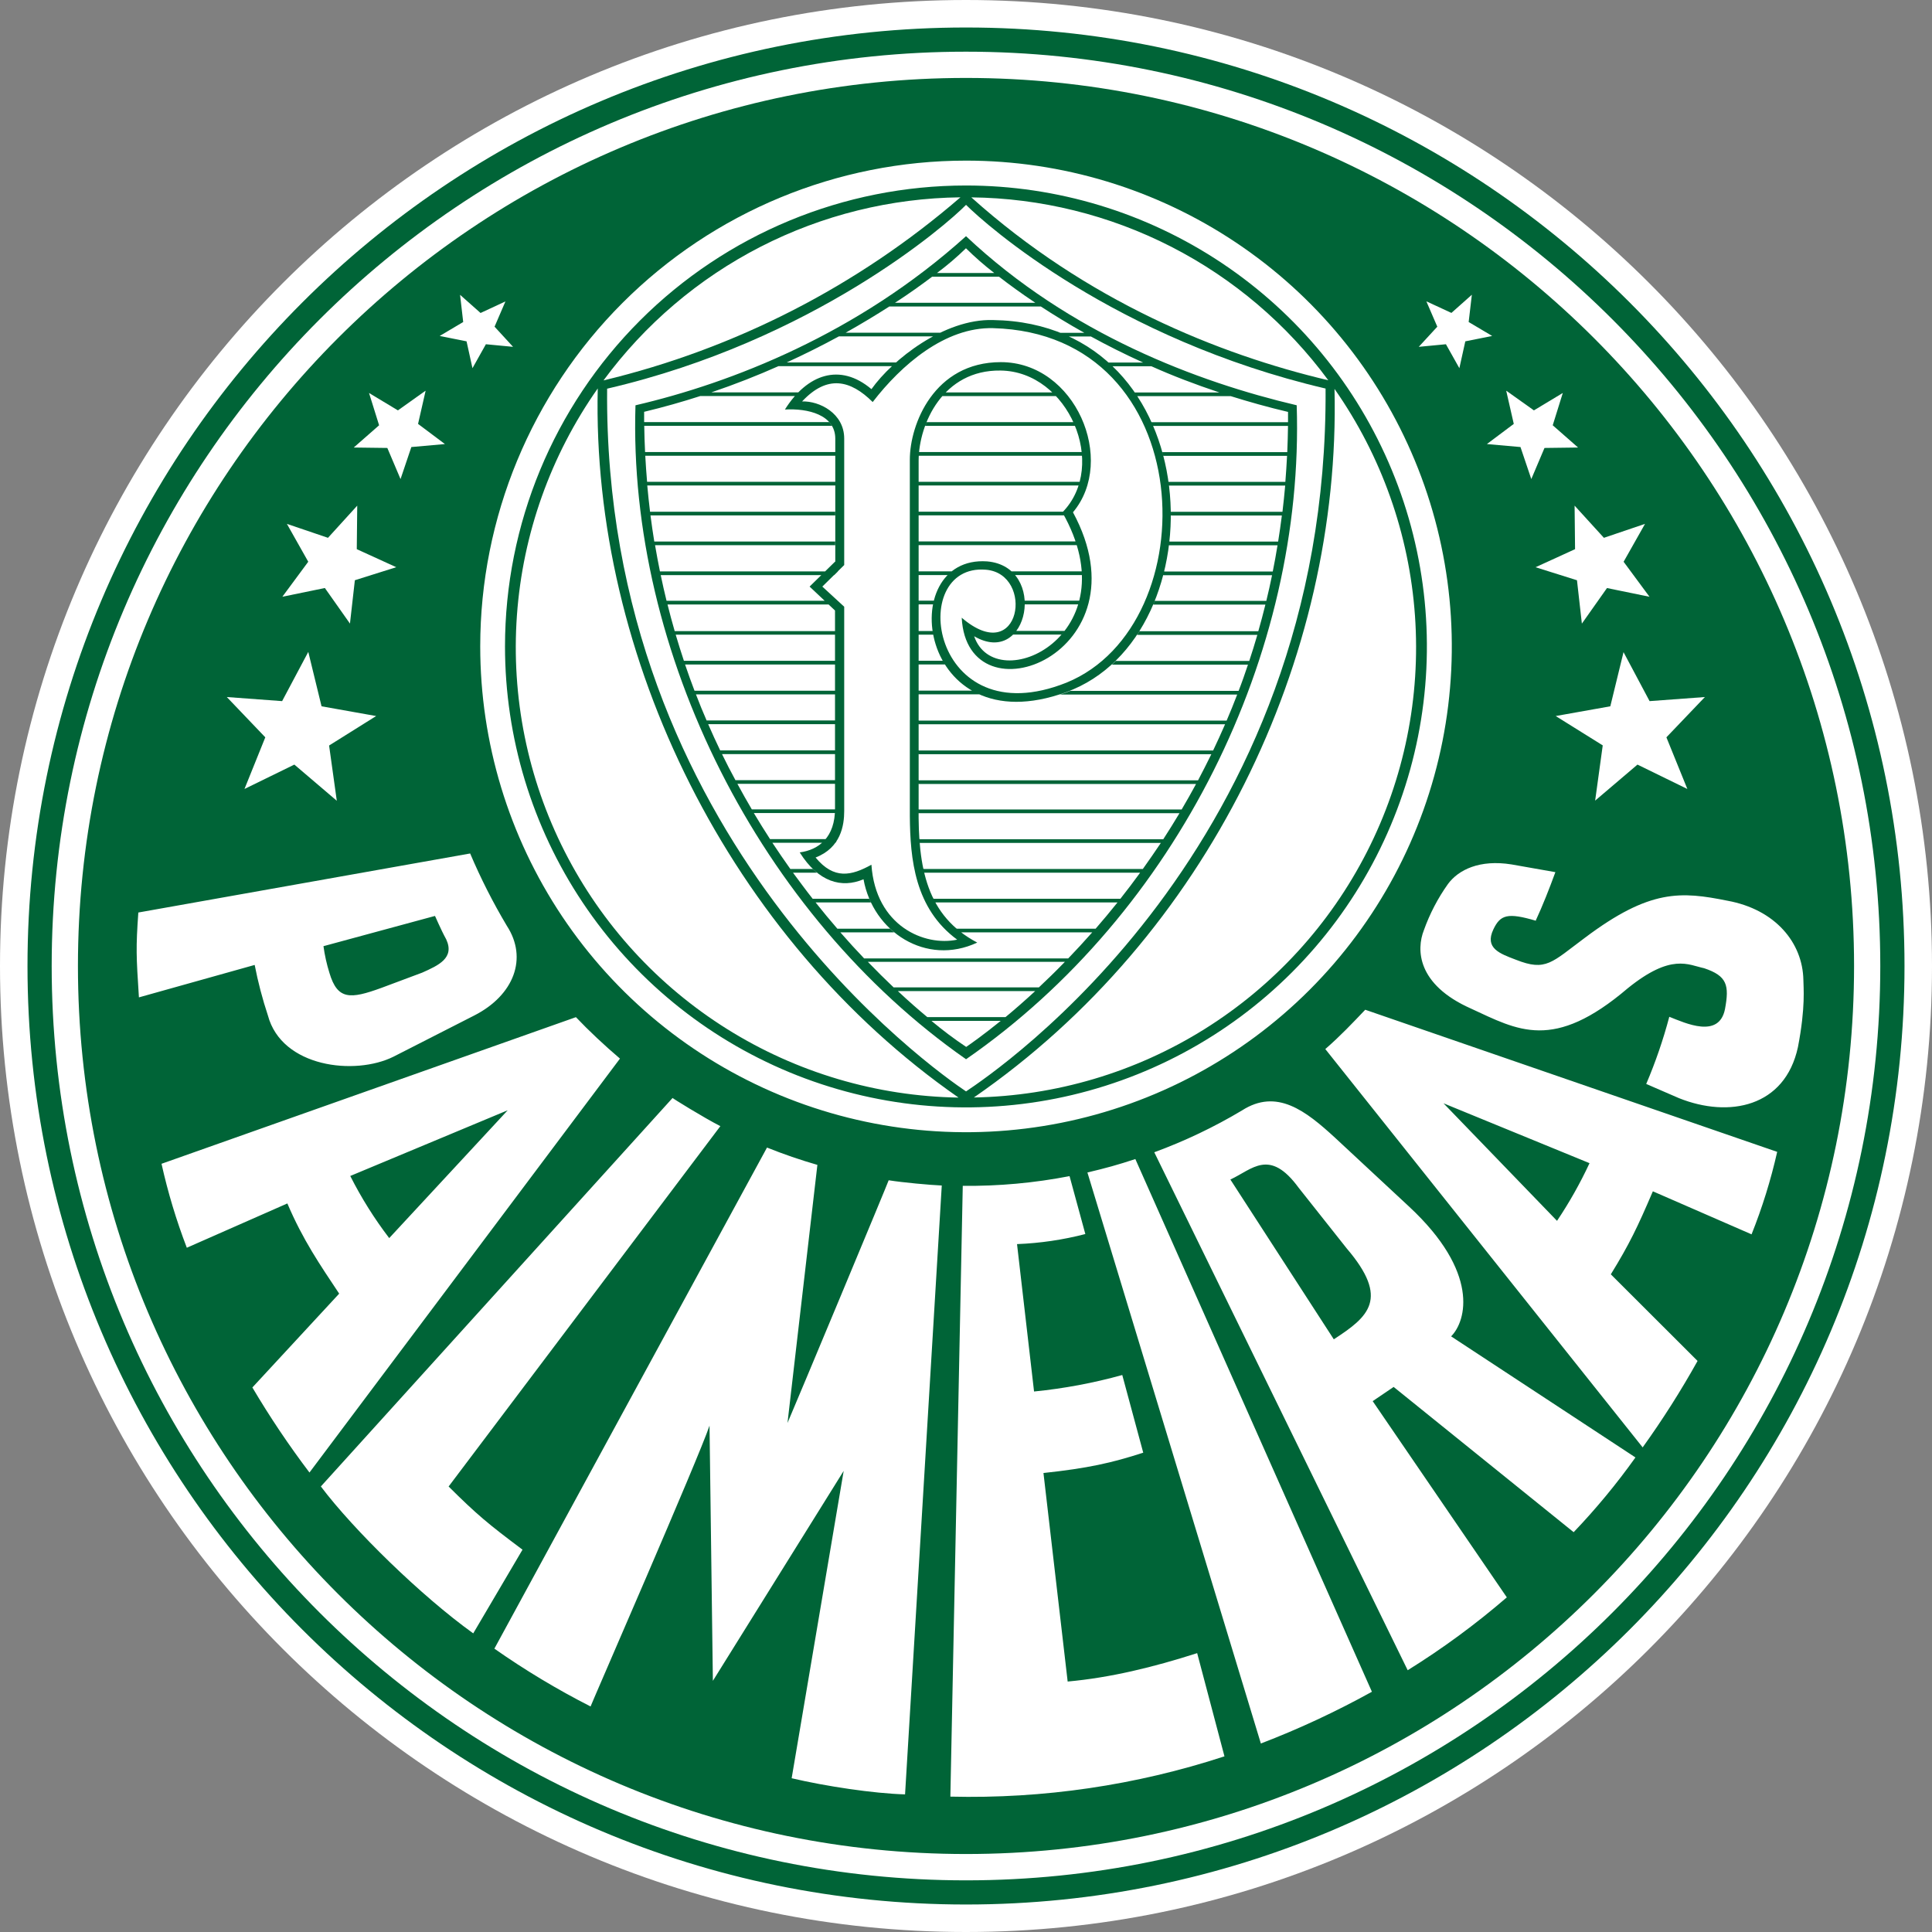 <svg width="129" height="129" viewBox="0 0 129 129" fill="none" xmlns="http://www.w3.org/2000/svg">
<rect x="0" y="0" width="129" height="129" fill="#808080" stroke="none"/>
<g clip-path="url(#clip0_85_3060)">
<path fill-rule="evenodd" clip-rule="evenodd" d="M64.499 0C100.122 0 129 28.876 129 64.501C129 100.126 100.122 129 64.499 129C28.876 129 0 100.122 0 64.501C0 28.88 28.876 0 64.499 0Z" fill="white"/>
<path fill-rule="evenodd" clip-rule="evenodd" d="M64.499 1.836C99.108 1.836 127.164 29.892 127.164 64.501C127.164 99.111 99.108 127.164 64.499 127.164C29.89 127.164 1.836 99.108 1.836 64.501C1.836 29.894 29.892 1.836 64.499 1.836ZM64.499 3.451C98.216 3.451 125.547 30.784 125.547 64.501C125.547 98.218 98.211 125.551 64.499 125.551C30.786 125.551 3.451 98.211 3.451 64.501C3.451 30.791 30.784 3.451 64.499 3.451Z" fill="#006437"/>
<path fill-rule="evenodd" clip-rule="evenodd" d="M64.499 5.204C97.247 5.204 123.796 31.753 123.796 64.499C123.796 97.245 97.249 123.793 64.499 123.793C31.748 123.793 5.204 97.247 5.204 64.499C5.204 31.751 31.75 5.204 64.499 5.204ZM64.499 10.725C70.914 10.724 77.186 12.626 82.52 16.19C87.855 19.754 92.013 24.82 94.468 30.747C96.924 36.674 97.566 43.196 96.315 49.488C95.064 55.78 91.974 61.56 87.438 66.097C82.902 70.633 77.122 73.723 70.83 74.975C64.538 76.227 58.016 75.584 52.089 73.129C46.161 70.674 41.096 66.517 37.531 61.183C33.967 55.848 32.065 49.577 32.065 43.161C32.065 34.559 35.482 26.309 41.564 20.226C47.647 14.143 55.897 10.725 64.499 10.725ZM31.392 56.987C32.097 58.65 32.916 60.262 33.84 61.813C35.255 63.981 34.318 66.445 31.681 67.797L26.277 70.553C23.699 71.838 18.813 71.264 17.889 67.806C17.523 66.701 17.227 65.573 17.005 64.429L9.276 66.595C9.095 63.797 9.07 63.31 9.236 60.929L31.392 56.987ZM29.04 61.158L21.598 63.176C21.681 63.784 21.815 64.384 21.999 64.97C22.537 66.764 23.373 66.725 25.468 65.961L28.19 64.943C29.28 64.456 30.369 63.968 29.795 62.723C29.423 62.05 29.04 61.12 29.04 61.154V61.158ZM38.457 67.918C39.307 68.815 40.359 69.802 41.395 70.683L20.663 98.321C19.285 96.502 18.013 94.606 16.851 92.642L22.647 86.377C21.367 84.448 20.234 82.811 19.187 80.354L12.474 83.312C11.773 81.487 11.209 79.614 10.785 77.706L38.448 67.918H38.457ZM33.887 74.138L23.387 78.52C24.124 79.98 24.995 81.369 25.988 82.668L33.887 74.147V74.138ZM21.423 99.252L44.91 73.309C44.821 73.286 47.034 74.654 48.099 75.192L29.954 99.254C31.851 101.138 32.571 101.734 34.888 103.472L31.598 109.06C28.145 106.58 23.62 102.169 21.416 99.241L21.423 99.252ZM33.011 110.078L51.213 76.623C52.315 77.065 53.437 77.451 54.577 77.78L52.581 95.012C53.124 93.765 59.337 78.867 59.337 78.807C60.286 78.959 62.091 79.123 62.882 79.157L60.431 119.811C58.346 119.753 55.133 119.271 52.859 118.733L56.333 98.211L47.599 112.23L47.375 95.189C46.653 97.35 39.433 113.88 39.433 113.941C37.2 112.805 35.05 111.512 32.999 110.073L33.011 110.078ZM71.41 78.531C69.062 78.987 66.675 79.204 64.284 79.179L63.456 119.961C69.665 120.113 75.855 119.203 81.758 117.271L79.935 110.38C77.002 111.322 74.138 112.019 71.288 112.277L69.672 98.353C72.62 98.037 74.228 97.68 76.334 96.996L74.934 91.81C73.006 92.345 71.035 92.713 69.044 92.911L67.907 83.069C69.447 83.009 70.976 82.784 72.468 82.397L71.418 78.544L71.41 78.531ZM72.607 78.287C73.838 77.995 74.645 77.775 75.807 77.39L91.603 112.959C89.215 114.282 86.738 115.437 84.188 116.414L72.607 78.287ZM93.992 111.522L77.071 76.937C79.105 76.191 81.064 75.257 82.924 74.147C85.251 72.65 87.184 74.168 89.148 75.973L94.092 80.572C98.779 84.93 97.929 88.184 96.891 89.229L109.199 97.314C107.945 99.075 106.566 100.742 105.073 102.304L93.054 92.606L91.655 93.554L100.611 106.656C98.532 108.45 96.317 110.078 93.985 111.526L93.992 111.522ZM89.058 89.426C91.386 87.915 92.796 86.724 89.922 83.359L86.715 79.311C84.76 76.639 83.617 78.083 82.152 78.757L89.058 89.426ZM91.155 67.423C90.328 68.291 89.475 69.194 88.491 70.046L109.681 96.642C111.012 94.79 112.236 92.862 113.347 90.87L107.555 85.087C108.799 83.069 109.349 81.91 110.362 79.544L116.952 82.417C117.667 80.629 118.239 78.788 118.663 76.91L91.164 67.423H91.155ZM96.384 73.668L106.133 77.665C105.51 79.003 104.785 80.29 103.963 81.516L96.384 73.668ZM102.528 61.496C103.012 60.452 103.438 59.364 103.853 58.234L100.927 57.718C98.79 57.375 97.382 58.079 96.687 59.017C96.008 59.968 95.465 61.01 95.072 62.111C94.568 63.391 94.599 65.732 98.211 67.34C101.351 68.788 103.707 70.235 108.69 65.983C111.604 63.631 112.726 64.427 113.788 64.649C115.318 65.163 115.477 65.781 115.176 67.385C114.775 69.367 112.535 68.315 111.459 67.891C111.054 69.421 110.539 70.92 109.918 72.376C110.569 72.65 111.38 73.019 112.113 73.327C115.434 74.656 119.181 73.934 120.049 69.916C120.571 67.214 120.412 65.9 120.412 65.432C120.365 62.934 118.526 60.723 115.347 60.142C112.244 59.519 110.172 59.348 105.833 62.609C103.606 64.261 103.236 64.882 101.218 64.082C100.144 63.674 99.113 63.313 99.714 62.053C100.176 61.082 100.655 60.918 102.555 61.479L102.528 61.496ZM33.746 20.131L33.022 21.813L34.257 23.158L32.443 22.985L31.547 24.584L31.152 22.791L29.358 22.432L30.928 21.501L30.719 19.685L32.087 20.898L33.739 20.131H33.746ZM28.416 26.102L27.914 28.304L29.708 29.65L27.466 29.849L26.744 31.988L25.862 29.91L23.62 29.881L25.313 28.396L24.64 26.239L26.569 27.401L28.403 26.096L28.416 26.102ZM23.853 33.753L23.822 36.668L26.459 37.872L23.694 38.742L23.367 41.637L21.692 39.262L18.853 39.845L20.582 37.507L19.156 34.979L21.9 35.91L23.853 33.762V33.753ZM20.588 43.543L21.47 47.16L25.116 47.81L21.974 49.778L22.488 53.467L19.654 51.052L16.324 52.68L17.714 49.231L15.144 46.541L18.837 46.814L20.58 43.534L20.588 43.543ZM108.403 43.543L107.521 47.16L103.875 47.81L107.015 49.769L106.508 53.458L109.335 51.052L112.665 52.68L111.266 49.231L113.836 46.541L110.143 46.814L108.398 43.534L108.403 43.543ZM105.136 33.753L105.167 36.668L102.53 37.874L105.295 38.744L105.622 41.639L107.299 39.264L110.138 39.847L108.409 37.509L109.838 34.979L107.093 35.91L105.136 33.762V33.753ZM100.573 26.102L101.075 28.304L99.281 29.65L101.523 29.849L102.245 31.988L103.126 29.91L105.369 29.881L103.676 28.396L104.348 26.239L102.42 27.401L100.586 26.096L100.573 26.102ZM95.243 20.131L95.969 21.813L94.731 23.158L96.545 22.985L97.442 24.584L97.839 22.791L99.633 22.432L98.063 21.501L98.276 19.68L96.911 20.893L95.254 20.127L95.243 20.131Z" fill="#006437"/>
<path fill-rule="evenodd" clip-rule="evenodd" d="M64.497 12.386C70.584 12.386 76.534 14.191 81.596 17.573C86.657 20.955 90.602 25.762 92.931 31.386C95.261 37.01 95.87 43.199 94.683 49.169C93.495 55.139 90.563 60.623 86.259 64.927C81.954 69.231 76.47 72.163 70.5 73.35C64.529 74.537 58.341 73.927 52.717 71.598C47.093 69.268 42.287 65.323 38.905 60.261C35.523 55.199 33.719 49.249 33.719 43.161C33.72 34.999 36.963 27.171 42.734 21.4C48.506 15.629 56.334 12.386 64.497 12.386ZM89.106 25.968C89.543 44.02 80.623 62.517 65.026 73.279C70.48 73.183 75.806 71.603 80.431 68.711C85.057 65.818 88.808 61.721 91.282 56.859C93.757 51.997 94.862 46.553 94.478 41.112C94.095 35.67 92.237 30.435 89.106 25.968ZM63.992 73.279C48.74 62.671 39.489 43.883 39.912 25.936C36.77 30.403 34.905 35.641 34.515 41.088C34.126 46.535 35.228 51.986 37.703 56.854C40.178 61.722 43.932 65.824 48.563 68.719C53.193 71.614 58.525 73.193 63.985 73.286L63.992 73.279ZM40.296 25.4C49.103 23.288 57.275 19.096 64.129 13.175C59.481 13.229 54.909 14.361 50.773 16.482C46.638 18.604 43.051 21.657 40.296 25.4ZM64.855 13.178C72.558 20.093 81.361 23.66 88.691 25.391C85.935 21.649 82.347 18.598 78.211 16.478C74.075 14.359 69.503 13.229 64.855 13.178ZM88.509 25.943C74.443 22.647 65.847 15.023 64.503 13.678C63.192 15.023 54.319 22.752 40.538 25.952C40.264 56.068 62.541 71.551 64.503 72.874C66.456 71.567 88.704 56.631 88.509 25.943Z" fill="#006437"/>
<path d="M86.581 27.06C87.121 43.67 78.589 60.974 64.503 70.726C50.752 61.129 41.91 43.563 42.431 27.062C48.819 25.575 57.268 22.297 64.501 15.77C71.452 22.319 79.986 25.508 86.581 27.06ZM62.559 18.23H66.387C65.724 17.717 65.093 17.165 64.497 16.577C63.889 17.171 63.242 17.723 62.559 18.23ZM66.701 18.476H62.239C61.548 18.996 60.718 19.597 59.757 20.218H69.129C68.185 19.588 67.376 18.996 66.705 18.476H66.701ZM69.51 20.463H59.382C58.505 21.026 57.528 21.618 56.467 22.214H62.804C62.642 22.293 62.481 22.373 62.322 22.461H56.012C54.936 23.046 53.77 23.633 52.53 24.201H59.839C59.748 24.281 59.658 24.364 59.57 24.447H51.98C50.581 25.069 49.086 25.66 47.496 26.199H53.31C53.231 26.277 53.155 26.358 53.086 26.443H46.76C45.556 26.831 44.305 27.187 43.009 27.497C43.009 27.721 43.009 27.956 43.009 28.185H55.362C55.43 28.262 55.49 28.344 55.543 28.432H43.016C43.025 29.022 43.043 29.606 43.072 30.183H55.774V30.43H43.085C43.117 31.017 43.157 31.596 43.206 32.17H55.774V32.416H43.218C43.271 33.006 43.334 33.591 43.404 34.168H55.765V34.414H43.433C43.509 35.002 43.592 35.583 43.686 36.157H55.763V36.403H43.738C43.839 36.993 43.946 37.576 44.065 38.154H55.949L55.7 38.401H44.117C44.238 38.98 44.365 39.551 44.505 40.114H55.072L55.333 40.361H44.57C44.72 40.962 44.881 41.556 45.049 42.139H55.779V42.379H45.117C45.292 42.968 45.474 43.548 45.664 44.121H55.774V44.368H45.742C45.944 44.962 46.153 45.545 46.372 46.119H55.77V46.365H46.469C46.697 46.964 46.934 47.544 47.18 48.105H55.772V48.352H47.285C47.545 48.95 47.812 49.534 48.086 50.103H55.772V50.35H48.209C48.499 50.948 48.798 51.529 49.106 52.092H55.783V52.337H49.236C49.551 52.92 49.872 53.488 50.198 54.041H55.781C55.781 54.124 55.781 54.207 55.781 54.288H50.334C50.689 54.884 51.052 55.465 51.417 56.028H55.16C55.092 56.115 55.017 56.197 54.936 56.272H51.572C51.968 56.87 52.368 57.454 52.772 58.023H54.27C54.362 58.111 54.451 58.194 54.545 58.27H52.949C53.397 58.873 53.821 59.454 54.261 60.01H58.039C58.075 60.093 58.111 60.176 58.149 60.256H54.458C54.944 60.869 55.427 61.453 55.909 62.008H59.42C59.51 62.093 59.604 62.176 59.698 62.254H56.111C56.649 62.871 57.18 63.452 57.698 63.994H71.324C71.847 63.452 72.382 62.872 72.928 62.254H64.16C64.057 62.173 63.956 62.093 63.86 62.008H73.156C73.639 61.453 74.126 60.869 74.616 60.256H62.454C62.409 60.176 62.369 60.093 62.326 60.01H74.809C75.248 59.454 75.688 58.874 76.127 58.27H61.714C61.694 58.189 61.676 58.106 61.658 58.023H76.307C76.709 57.459 77.11 56.879 77.511 56.281H61.413C61.413 56.2 61.4 56.117 61.396 56.036H77.672C78.037 55.474 78.398 54.894 78.755 54.296H61.34C61.34 54.216 61.34 54.133 61.34 54.05H78.899C79.226 53.495 79.547 52.927 79.861 52.346H61.344V52.101H79.995C80.294 51.535 80.589 50.954 80.881 50.359H61.344V50.112H81C81.273 49.54 81.539 48.956 81.798 48.361H61.344V48.114H81.903C82.148 47.545 82.381 46.967 82.608 46.374H70.791L71.199 46.236C71.291 46.202 71.378 46.164 71.466 46.13H82.702C82.926 45.558 83.128 44.973 83.327 44.379H74.246C74.334 44.298 74.423 44.217 74.506 44.132H83.412C83.601 43.563 83.782 42.982 83.953 42.39H75.932L76.094 42.146H84.018C84.184 41.563 84.343 40.971 84.491 40.367H77.015C77.049 40.287 77.08 40.204 77.114 40.121H84.552C84.689 39.559 84.817 38.988 84.935 38.408H77.679C77.701 38.327 77.719 38.244 77.74 38.161H84.982C85.099 37.586 85.205 37.002 85.3 36.41H78.058C78.058 36.327 78.078 36.246 78.087 36.163H85.341C85.433 35.589 85.516 35.011 85.59 34.421H78.19C78.19 34.34 78.19 34.257 78.19 34.174H85.63C85.7 33.598 85.758 33.015 85.812 32.423H78.06C78.06 32.342 78.038 32.259 78.026 32.176H85.823C85.869 31.602 85.907 31.022 85.937 30.436H77.681C77.661 30.354 77.639 30.273 77.614 30.19H85.951C85.975 29.613 85.993 29.028 86 28.439H77.002C76.966 28.356 76.93 28.275 76.892 28.192H86.002C86.002 27.968 86.002 27.744 86.002 27.504C84.673 27.192 83.394 26.831 82.175 26.45H75.941C75.887 26.367 75.831 26.286 75.775 26.205H81.419C79.798 25.665 78.28 25.084 76.876 24.454H74.289C74.201 24.371 74.109 24.29 74.02 24.207H76.327C75.071 23.64 73.91 23.053 72.84 22.467H71.365C71.179 22.38 70.984 22.299 70.791 22.221H72.398C71.327 21.622 70.36 21.03 69.501 20.467L69.51 20.463ZM62.804 22.214H63.476C63.299 22.288 63.127 22.371 62.954 22.461H62.313C62.47 22.373 62.631 22.29 62.795 22.214H62.804ZM59.848 24.198H60.541C60.452 24.279 60.366 24.362 60.277 24.445H59.564L59.833 24.198H59.848ZM53.326 26.196H53.731C53.657 26.275 53.586 26.355 53.507 26.441H53.09C53.164 26.355 53.24 26.275 53.314 26.196H53.326ZM55.375 28.183H55.902C55.926 28.264 55.942 28.346 55.951 28.43H55.554C55.503 28.342 55.443 28.259 55.375 28.183ZM55.781 30.179H55.958V30.425H55.781V30.179ZM55.781 32.165H55.956V32.412H55.783V32.165H55.781ZM55.781 34.161H55.951V34.407H55.783V34.161H55.781ZM55.781 36.148H55.947V36.394H55.781V36.148ZM55.079 40.103H55.44L55.664 40.349H55.346L55.086 40.103H55.079ZM55.781 42.121H55.951V42.379H55.781V42.134V42.121ZM55.781 44.108H55.947V44.354H55.781V44.108ZM55.781 46.103H55.945V46.35H55.781V46.103ZM55.781 48.09H55.942V48.337H55.781V48.09ZM55.781 50.086H55.938V50.332H55.781V50.086ZM55.781 52.072H55.936V52.316H55.781V52.072ZM55.781 54.021H55.931V54.267H55.772C55.772 54.187 55.772 54.106 55.772 54.021H55.781ZM55.16 56.014H55.88C55.868 56.079 55.855 56.142 55.842 56.2L55.801 56.258H54.927C55.008 56.183 55.083 56.102 55.151 56.014H55.16ZM54.281 58.01H54.824C54.949 58.095 55.077 58.178 55.211 58.256H54.557C54.465 58.18 54.373 58.097 54.281 58.01ZM58.05 59.996H58.588C58.624 60.077 58.662 60.16 58.703 60.243H58.16C58.122 60.162 58.086 60.079 58.05 59.996ZM59.429 61.992H59.963C60.05 62.075 60.14 62.158 60.234 62.239H59.707C59.613 62.16 59.521 62.079 59.429 61.992ZM64.167 62.239H63.51C63.423 62.16 63.337 62.077 63.257 61.992H63.867C63.963 62.077 64.064 62.158 64.167 62.239ZM62.461 60.243H62.037C61.996 60.162 61.956 60.079 61.918 59.996H62.335C62.376 60.079 62.418 60.162 62.463 60.243H62.461ZM61.721 58.256H61.288C61.266 58.173 61.245 58.093 61.225 58.01H61.674C61.692 58.093 61.709 58.173 61.73 58.256H61.721ZM61.418 56.258H60.922V56.223V56.014H61.402C61.402 56.097 61.416 56.178 61.42 56.258H61.418ZM61.346 54.274H60.922V54.039H61.346C61.346 54.122 61.346 54.202 61.346 54.285V54.274ZM61.346 52.325H60.925V52.081H61.346V52.325ZM61.346 50.339H60.927V50.092H61.346V50.339ZM61.346 48.341H60.929V48.094H61.344V48.341H61.346ZM70.791 46.357H68.797C69.308 46.321 69.814 46.239 70.309 46.11H71.466C71.378 46.146 71.288 46.184 71.199 46.215C71.06 46.267 70.925 46.312 70.791 46.357ZM74.246 44.359H73.88C73.977 44.28 74.073 44.197 74.168 44.112H74.506C74.423 44.197 74.334 44.28 74.246 44.359ZM75.934 42.372H75.695L75.861 42.128H76.098L75.934 42.372ZM77.015 40.354H76.813C76.847 40.273 76.885 40.19 76.921 40.107H77.114C77.082 40.19 77.051 40.273 77.015 40.354ZM77.688 38.394H77.511C77.533 38.311 77.556 38.231 77.576 38.148H77.749C77.728 38.231 77.71 38.314 77.688 38.394ZM78.069 36.399H77.912C77.923 36.316 77.937 36.235 77.946 36.152H78.098C78.098 36.235 78.078 36.316 78.069 36.399ZM78.19 34.412H78.053C78.053 34.331 78.053 34.248 78.053 34.165H78.188C78.188 34.248 78.188 34.329 78.188 34.412H78.19ZM78.069 32.416H77.955C77.944 32.336 77.932 32.253 77.923 32.17H78.035L78.069 32.416ZM77.688 30.43H77.582C77.562 30.347 77.538 30.266 77.515 30.183H77.609C77.632 30.264 77.656 30.347 77.677 30.43H77.688ZM77.015 28.432H76.937C76.901 28.349 76.863 28.268 76.827 28.185H76.905C76.941 28.268 76.977 28.351 77.015 28.432ZM75.952 26.445H75.876C75.822 26.364 75.771 26.282 75.713 26.201H75.787C75.843 26.282 75.899 26.362 75.952 26.445ZM74.3 24.45H74.183C74.094 24.367 74.002 24.284 73.907 24.203H74.031C74.121 24.286 74.212 24.367 74.3 24.45ZM71.374 22.463H70.972C70.748 22.375 70.508 22.29 70.266 22.216H70.797C70.993 22.295 71.185 22.375 71.374 22.463ZM60.956 42.132H61.364V42.379H60.956V42.134V42.132ZM61.362 42.132H62.295C62.308 42.213 62.322 42.296 62.337 42.377H61.362V42.132ZM62.295 42.132H62.631C62.649 42.213 62.671 42.296 62.696 42.377H62.337C62.322 42.296 62.308 42.213 62.295 42.132ZM60.949 44.119H61.36V44.365H60.949V44.119ZM61.36 44.119H62.967C63.014 44.202 63.064 44.285 63.113 44.365H61.36V44.119ZM62.967 44.119H63.571C63.636 44.202 63.701 44.285 63.768 44.365H63.113C63.064 44.282 63.014 44.202 62.967 44.119ZM60.949 46.114H61.362V46.361H60.949V46.114ZM61.362 46.114H64.923C65.078 46.205 65.239 46.287 65.403 46.361H61.366V46.114H61.362ZM64.92 46.114H66.459C66.905 46.247 67.364 46.33 67.829 46.361H65.382C65.219 46.285 65.059 46.202 64.905 46.114H64.92ZM62.775 26.201H63.178C63.097 26.279 63.021 26.362 62.954 26.445H62.555C62.629 26.362 62.703 26.282 62.779 26.201H62.775ZM63.178 26.201H70.279C70.362 26.279 70.445 26.362 70.524 26.445H62.936C63.008 26.362 63.082 26.279 63.16 26.201H63.178ZM70.279 26.201H70.844C70.914 26.282 70.981 26.362 71.046 26.445H70.524C70.445 26.362 70.362 26.279 70.279 26.201ZM61.474 28.188H61.887C61.853 28.268 61.822 28.351 61.79 28.434H61.369L61.47 28.188H61.474ZM61.891 28.188H71.688C71.726 28.268 71.762 28.351 71.795 28.434H61.795C61.826 28.351 61.86 28.268 61.891 28.188ZM71.688 28.188H72.064C72.098 28.268 72.132 28.351 72.163 28.434H71.797C71.764 28.351 71.726 28.268 71.688 28.188ZM60.987 30.183H61.393C61.393 30.266 61.38 30.347 61.375 30.43H60.978C60.978 30.347 60.978 30.266 60.978 30.183H60.987ZM61.393 30.183H72.248C72.248 30.264 72.266 30.347 72.271 30.43H61.373C61.373 30.347 61.384 30.266 61.393 30.183ZM72.248 30.183H72.598C72.598 30.264 72.616 30.347 72.623 30.43H72.271C72.271 30.347 72.257 30.264 72.248 30.183ZM60.974 32.17H61.362V32.416H60.972V32.17H60.974ZM61.362 32.17H72.125C72.102 32.253 72.078 32.333 72.053 32.416H61.346V32.17H61.362ZM72.125 32.17H72.517C72.499 32.253 72.479 32.336 72.454 32.416H72.053C72.078 32.333 72.102 32.253 72.125 32.17ZM60.978 34.165H61.371V34.412H60.978V34.165ZM61.371 34.165H71.013L70.963 34.217C71.001 34.282 71.035 34.347 71.071 34.412H61.346V34.165H61.371ZM71.013 34.165H71.513L71.445 34.242C71.475 34.298 71.499 34.354 71.526 34.41H71.078C71.045 34.344 71.009 34.279 70.97 34.215L71.017 34.165H71.013ZM60.972 36.152H61.369V36.399H60.972V36.152ZM61.366 36.152H71.845L71.925 36.399H61.349V36.152H61.366ZM71.845 36.152H72.208C72.233 36.233 72.257 36.316 72.28 36.399H71.925L71.845 36.152ZM60.967 38.15H61.366V38.397H60.967V38.15ZM61.366 38.15H63.584C63.488 38.226 63.397 38.308 63.313 38.397H61.366V38.15ZM63.586 38.15H64.483C64.303 38.216 64.13 38.299 63.965 38.397H63.322C63.406 38.307 63.496 38.225 63.593 38.15H63.586ZM66.629 38.15H67.56C67.644 38.227 67.724 38.309 67.797 38.397H67.021C66.893 38.3 66.755 38.217 66.609 38.15H66.629ZM67.56 38.15H72.255C72.255 38.233 72.266 38.314 72.268 38.397H67.777C67.705 38.307 67.626 38.225 67.539 38.15H67.56ZM72.255 38.15H72.6C72.6 38.233 72.611 38.314 72.616 38.397H72.268C72.268 38.314 72.268 38.231 72.255 38.15ZM60.965 40.107H61.366V40.361H60.963V40.114L60.965 40.107ZM61.366 40.107H62.387C62.367 40.188 62.349 40.271 62.333 40.354H61.369V40.107H61.366ZM62.387 40.107H62.651C62.627 40.188 62.606 40.271 62.591 40.354H62.313C62.328 40.271 62.346 40.19 62.367 40.107H62.387ZM68.12 40.107H68.448C68.448 40.19 68.448 40.271 68.448 40.354H68.154C68.154 40.273 68.131 40.19 68.116 40.107H68.12ZM68.448 40.107H72.091C72.071 40.19 72.046 40.273 72.024 40.354H68.432C68.432 40.273 68.432 40.19 68.432 40.107H68.448ZM72.091 40.107H72.524C72.51 40.19 72.495 40.273 72.475 40.354H72.026C72.051 40.273 72.076 40.19 72.096 40.107H72.091ZM67.634 42.125H67.889C67.824 42.212 67.753 42.294 67.676 42.37H67.214C67.37 42.319 67.512 42.235 67.634 42.125ZM67.889 42.125H71.08C71.013 42.208 70.945 42.291 70.876 42.37H67.654C67.734 42.294 67.809 42.212 67.878 42.125H67.889ZM71.109 42.125H71.811C71.764 42.208 71.715 42.291 71.665 42.37H70.905C70.975 42.291 71.042 42.208 71.109 42.125ZM71.123 64.223H57.947C58.543 64.84 59.12 65.409 59.667 65.929H69.365C69.918 65.411 70.501 64.842 71.102 64.223H71.123ZM69.12 66.174H59.949C60.665 66.846 61.328 67.425 61.918 67.914H67.136C67.728 67.425 68.398 66.842 69.12 66.174ZM66.82 68.165H62.194C62.934 68.786 63.708 69.366 64.512 69.903C64.808 69.701 65.633 69.122 66.817 68.165H66.82ZM53.557 26.804C54.711 26.764 56.368 27.596 56.368 29.284V37.728L54.907 39.166L56.368 40.511V54.153C56.368 55.108 56.144 56.606 54.456 57.256C55.689 58.747 56.85 58.476 58.185 57.738C58.467 61.848 61.745 63.205 63.911 62.741C61.075 60.658 60.772 57.359 60.75 54.492V30.683C60.75 28.335 62.369 24.18 66.826 24.18C71.806 24.18 74.564 30.726 71.643 34.206C76.733 43.623 64.58 48.35 64.214 41.246C68.169 44.632 69.098 38.307 65.826 38.04C60.496 37.592 62.127 49.218 71.219 45.576C80.636 41.722 80.201 22.275 66.308 21.911C63.109 21.828 60.182 24.362 58.27 26.844C56.79 25.373 55.245 25.001 53.561 26.799L53.557 26.804ZM55.772 37.504V29.288C55.772 27.685 53.92 27.255 52.409 27.344C53.889 24.985 56.084 24.205 58.187 25.983C59.597 24.003 63.055 21.274 66.299 21.369C80.85 21.593 81.48 42.475 71.188 46.215C61.227 49.834 59.685 37.047 65.912 37.484C69.97 37.836 68.694 44.61 65.044 42.482C66.468 46.637 75.582 42.386 70.934 34.212C74.017 31.073 71.34 24.795 66.806 24.741C62.963 24.687 61.353 28.293 61.337 30.737V53.866C61.29 57.96 61.871 61.153 65.25 62.936C61.837 64.535 58.283 62.214 57.658 58.709C56.189 59.328 54.642 58.9 53.397 56.915C54.662 56.749 55.767 55.918 55.754 53.962V40.764L54.057 39.166L55.754 37.504H55.772Z" fill="#006437"/>
</g>
<defs>
<clipPath id="clip0_85_3060">
<rect width="129" height="129" fill="white"/>
</clipPath>
</defs>
</svg>
